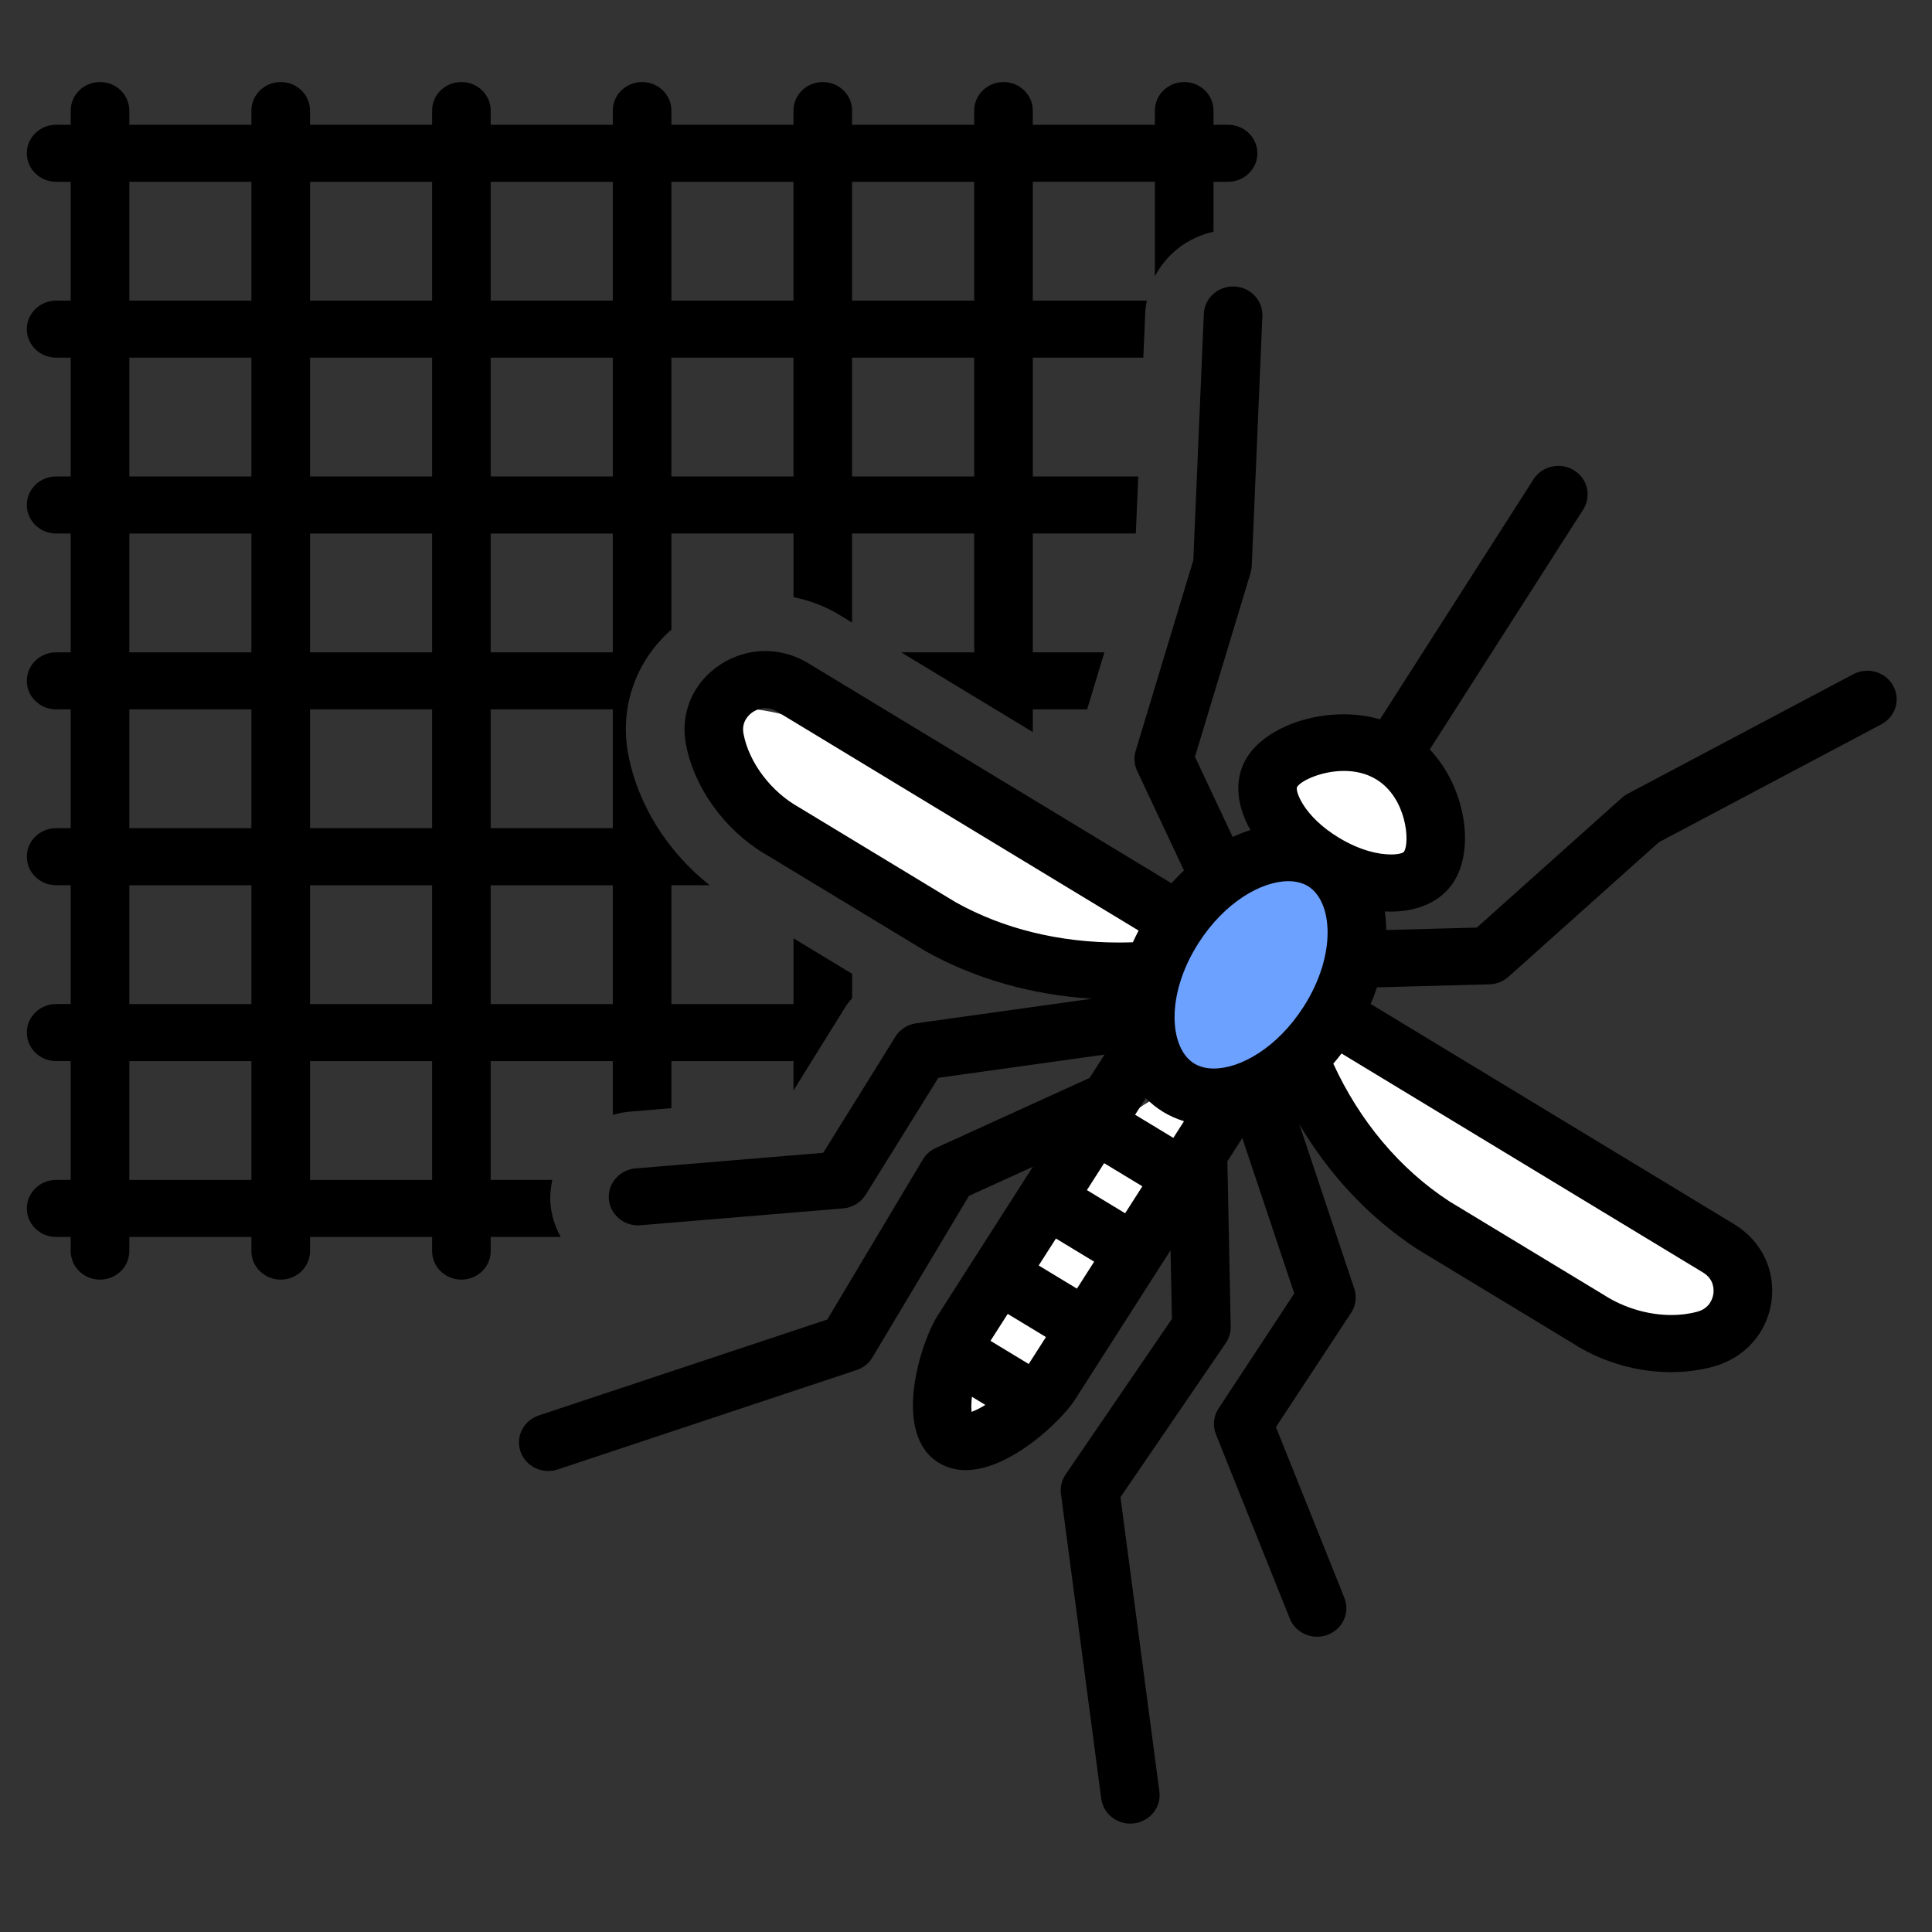 <svg xmlns="http://www.w3.org/2000/svg" version="1.1" style="" xml:space="preserve" width="150" height="150"><rect width="100%" height="100%" fill="#333333" stroke="none"/><rect id="backgroundrect" width="100%" height="100%" x="0" y="0" fill="none" stroke="none" class="" style=""/>
    <g class="currentLayer" style=""><title>Layer 1</title>
        <path fill="#ffffff" fill-opacity="1" stroke="none" stroke-opacity="1" stroke-width="1" stroke-dasharray="none"
              stroke-linejoin="miter" stroke-linecap="butt" stroke-dashoffset="" fill-rule="nonzero" opacity="1"
              marker-start="" marker-mid="" marker-end=""
              d="M52.961,65.755 C52.961,63.209 61.812,61.146 72.74,61.146 C83.667,61.146 92.519,63.209 92.519,65.755 C92.519,68.302 83.667,70.365 72.74,70.365 C61.812,70.365 52.961,68.302 52.961,65.755 z"
              id="svg_7" class="" transform="rotate(30.264 72.74,65.755) "/>
        <path fill="#ffffff" fill-opacity="1" stroke="none" stroke-opacity="1" stroke-width="1" stroke-dasharray="none"
              stroke-linejoin="miter" stroke-linecap="butt" stroke-dashoffset="" fill-rule="nonzero" opacity="1"
              marker-start="" marker-mid="" marker-end=""
              d="M97.391,92.278 C97.391,89.793 106.154,87.779 116.973,87.779 C127.791,87.779 136.554,89.793 136.554,92.278 C136.554,94.763 127.791,96.777 116.973,96.777 C106.154,96.777 97.391,94.763 97.391,92.278 z"
              id="svg_3" class="" transform="rotate(30.906 116.973,92.278) "/>
        <path fill="#6ca1ff" fill-opacity="1" stroke="none" stroke-opacity="1" stroke-width="1" stroke-dasharray="none"
              stroke-linejoin="miter" stroke-linecap="butt" stroke-dashoffset="" fill-rule="nonzero" opacity="1"
              marker-start="" marker-mid="" marker-end=""
              d="M92.073,75.84 C92.073,70.883 94.457,66.867 97.4,66.867 C100.342,66.867 102.726,70.883 102.726,75.84 C102.726,80.798 100.342,84.814 97.4,84.814 C94.457,84.814 92.073,80.798 92.073,75.84 z"
              id="svg_4" class="selected" transform="rotate(34.743 97.4,75.84) "/>
        <path fill="#ffffff" fill-opacity="1" stroke="none" stroke-opacity="1" stroke-width="1" stroke-dasharray="none"
              stroke-linejoin="miter" stroke-linecap="butt" stroke-dashoffset="" fill-rule="nonzero" opacity="1"
              marker-start="" marker-mid="" marker-end=""
              d="M99.494,63.514 C99.494,61.208 102.093,59.34 105.301,59.34 C108.51,59.34 111.108,61.208 111.108,63.514 C111.108,65.819 108.51,67.687 105.301,67.687 C102.093,67.687 99.494,65.819 99.494,63.514 z"
              id="svg_10" class=""/>
        <path fill="#ffffff" fill-opacity="1" stroke="none" stroke-opacity="1" stroke-width="1" stroke-dasharray="none"
              stroke-linejoin="miter" stroke-linecap="butt" stroke-dashoffset="" fill-rule="nonzero" opacity="1"
              marker-start="" marker-mid="" marker-end=""
              d="M79.073,98.075 C79.073,89.469 80.92,82.498 83.2,82.498 C85.48,82.498 87.327,89.469 87.327,98.075 C87.327,106.681 85.48,113.652 83.2,113.652 C80.92,113.652 79.073,106.681 79.073,98.075 z"
              id="svg_13" class="" transform="rotate(33.592 83.2,98.075) "/>
        <path d="M42.738,93.484 c-0.056,-0.646 0.016,-1.268 0.142,-1.874 h-4.782 v-9.226 h9.479 v4.175 c0.442,-0.129 0.903,-0.218 1.38,-0.258 l3.17,-0.264 v-3.654 h9.479 v2.277 l4.016,-6.461 c0.157,-0.252 0.348,-0.474 0.535,-0.701 v-1.892 l-4.55,-2.756 v5.105 h-9.479 v-9.226 h2.967 c-3.264,-2.591 -5.579,-6.251 -6.317,-10.154 c-0.695,-3.668 0.579,-7.258 3.35,-9.692 v-7.462 h9.479 v4.942 c1.239,0.253 2.439,0.694 3.536,1.359 l1.014,0.615 v-6.915 h9.479 v9.226 h-5.666 l10.216,6.189 v-1.761 h4.219 l1.339,-4.428 h-5.558 v-9.226 h7.999 l0.189,-4.428 h-8.187 v-9.225 h8.58 l0.153,-3.589 c0.012,-0.289 0.072,-0.562 0.12,-0.84 h-8.854 v-9.226 h9.479 v7.341 c0.904,-1.738 2.555,-3.022 4.55,-3.463 V14.114 h1.132 c1.256,0 2.275,-0.991 2.275,-2.214 s-1.019,-2.214 -2.275,-2.214 h-1.132 v-1.102 c0,-1.223 -1.019,-2.214 -2.275,-2.214 s-2.275,0.991 -2.275,2.214 v1.102 h-9.479 v-1.102 c0,-1.223 -1.019,-2.214 -2.275,-2.214 s-2.275,0.991 -2.275,2.214 v1.102 h-9.479 v-1.102 c0,-1.223 -1.018,-2.214 -2.275,-2.214 s-2.275,0.991 -2.275,2.214 v1.102 h-9.479 v-1.102 c0,-1.223 -1.018,-2.214 -2.275,-2.214 s-2.275,0.991 -2.275,2.214 v1.102 h-9.479 v-1.102 c0,-1.223 -1.018,-2.214 -2.275,-2.214 s-2.275,0.991 -2.275,2.214 v1.102 h-9.479 v-1.102 c0,-1.223 -1.018,-2.214 -2.275,-2.214 s-2.275,0.991 -2.275,2.214 v1.102 h-9.479 v-1.102 c0,-1.223 -1.018,-2.214 -2.275,-2.214 s-2.275,0.991 -2.275,2.214 v1.102 h-1.132 c-1.257,0 -2.275,0.991 -2.275,2.214 s1.018,2.214 2.275,2.214 h1.132 v9.226 h-1.132 c-1.257,0 -2.275,0.991 -2.275,2.214 s1.018,2.214 2.275,2.214 h1.132 v9.225 h-1.132 c-1.257,0 -2.275,0.991 -2.275,2.214 s1.018,2.214 2.275,2.214 h1.132 v9.226 h-1.132 c-1.257,0 -2.275,0.991 -2.275,2.214 s1.018,2.214 2.275,2.214 h1.132 v9.225 h-1.132 c-1.257,0 -2.275,0.991 -2.275,2.214 s1.018,2.214 2.275,2.214 h1.132 v9.226 h-1.132 c-1.257,0 -2.275,0.992 -2.275,2.214 s1.018,2.214 2.275,2.214 h1.132 v9.226 h-1.132 c-1.257,0 -2.275,0.992 -2.275,2.214 s1.018,2.214 2.275,2.214 h1.132 v1.101 c0,1.222 1.018,2.214 2.275,2.214 s2.275,-0.992 2.275,-2.214 v-1.101 h9.479 v1.101 c0,1.222 1.018,2.214 2.275,2.214 s2.275,-0.992 2.275,-2.214 v-1.101 h9.479 v1.101 c0,1.222 1.018,2.214 2.275,2.214 s2.275,-0.992 2.275,-2.214 v-1.101 h5.432 C43.099,95.254 42.818,94.389 42.738,93.484 zM66.156,14.114 h9.479 v9.226 h-9.479 V14.114 zM66.156,27.769 h9.479 v9.225 h-9.479 V27.769 zM52.127,14.114 h9.479 v9.226 h-9.479 V14.114 zM52.127,27.769 h9.479 v9.225 h-9.479 V27.769 zM38.098,14.114 h9.479 v9.226 h-9.479 V14.114 zM38.098,27.769 h9.479 v9.225 h-9.479 V27.769 zM38.098,41.422 h9.479 v9.226 h-9.479 V41.422 zM38.098,55.077 h9.479 v9.225 h-9.479 V55.077 zM38.098,68.73 h9.479 v9.226 h-9.479 V68.73 zM19.519,91.611 h-9.479 v-9.226 h9.479 V91.611 zM19.519,77.956 h-9.479 v-9.226 h9.479 V77.956 zM19.519,64.302 h-9.479 v-9.225 h9.479 V64.302 zM19.519,50.648 h-9.479 v-9.226 h9.479 V50.648 zM19.519,36.994 h-9.479 v-9.225 h9.479 V36.994 zM19.519,23.34 h-9.479 v-9.226 h9.479 V23.34 zM33.548,91.611 h-9.479 v-9.226 h9.479 V91.611 zM33.548,77.956 h-9.479 v-9.226 h9.479 V77.956 zM33.548,64.302 h-9.479 v-9.225 h9.479 V64.302 zM33.548,50.648 h-9.479 v-9.226 h9.479 V50.648 zM33.548,36.994 h-9.479 v-9.225 h9.479 V36.994 zM33.548,23.34 h-9.479 v-9.226 h9.479 V23.34 zM146.979,53.23 c-0.412,-0.736 -1.194,-1.155 -2.002,-1.155 c-0.367,0 -0.74,0.087 -1.085,0.269 l-17.52,9.286 c-0.162,0.087 -0.315,0.192 -0.451,0.315 l-11.258,10.071 l-7.033,0.191 c-0.007,-0.492 -0.043,-0.974 -0.112,-1.441 c0.147,0.007 0.292,0.011 0.436,0.011 c2.138,0 3.932,-0.774 4.917,-2.315 c1.634,-2.554 0.94,-7.309 -1.865,-10.276 l11.915,-18.63 c0.664,-1.038 0.337,-2.404 -0.729,-3.05 c-0.374,-0.227 -0.79,-0.335 -1.2,-0.335 c-0.76,0 -1.502,0.37 -1.933,1.044 l-11.915,18.63 c-0.924,-0.265 -1.888,-0.388 -2.842,-0.388 c-3.149,-0 -6.202,1.335 -7.456,3.295 c-1.051,1.644 -0.892,3.708 0.239,5.692 c-0.462,0.146 -0.922,0.328 -1.379,0.539 l-2.929,-6.227 l4.316,-14.277 c0.053,-0.174 0.083,-0.353 0.091,-0.533 l0.827,-19.4 c0.052,-1.222 -0.923,-2.253 -2.179,-2.304 c-0.032,-0.001 -0.064,-0.002 -0.096,-0.002 c-1.213,-0 -2.221,0.932 -2.272,2.123 l-0.815,19.128 l-4.477,14.81 c-0.155,0.512 -0.115,1.062 0.114,1.547 l3.637,7.731 c-0.334,0.314 -0.659,0.644 -0.974,0.995 L62.737,51.483 c-1.032,-0.625 -2.177,-0.937 -3.319,-0.937 c-1.227,0 -2.451,0.359 -3.53,1.075 c-2.083,1.382 -3.094,3.739 -2.636,6.152 c0.64,3.381 2.978,6.615 6.088,8.499 c0.119,0.072 0.239,0.142 0.36,0.21 l12.153,7.361 c3.859,2.168 8.296,3.407 12.932,3.696 l-13.647,1.907 c-0.674,0.094 -1.27,0.477 -1.623,1.046 l-5.6,9.011 l-14.57,1.212 c-1.252,0.104 -2.18,1.175 -2.073,2.395 c0.064,0.723 0.478,1.336 1.066,1.692 c0.35,0.212 0.763,0.333 1.198,0.333 c0.065,0 0.13,-0.003 0.196,-0.008 l15.724,-1.307 c0.725,-0.06 1.376,-0.453 1.754,-1.06 l5.642,-9.079 l12.905,-1.803 l-1.158,1.811 l-11.947,5.441 c-0.419,0.191 -0.769,0.503 -1.002,0.892 l-7.421,12.425 l-22.396,7.448 c-1.19,0.396 -1.824,1.654 -1.418,2.812 c0.177,0.503 0.52,0.903 0.949,1.163 c0.357,0.217 0.774,0.336 1.204,0.336 c0.244,0 0.491,-0.038 0.735,-0.119 l23.202,-7.717 c0.519,-0.171 0.956,-0.521 1.231,-0.981 l7.491,-12.54 l4.96,-2.259 l-7.411,11.588 c-1.259,1.968 -3.612,9.138 0.126,11.402 c0.645,0.391 1.346,0.559 2.069,0.559 c3.465,0 7.457,-3.854 8.499,-5.483 l7.411,-11.588 l0.107,5.33 l-8.254,12.078 c-0.303,0.443 -0.433,0.979 -0.362,1.508 l3.129,23.669 c0.092,0.686 0.497,1.259 1.056,1.598 c0.351,0.213 0.764,0.334 1.2,0.334 c0.096,0 0.193,-0.006 0.291,-0.018 c1.246,-0.157 2.125,-1.266 1.966,-2.48 l-3.021,-22.847 l8.177,-11.967 c0.257,-0.374 0.389,-0.819 0.381,-1.269 l-0.258,-12.836 l1.158,-1.811 l4.035,12.065 l-5.88,8.935 c-0.392,0.596 -0.468,1.34 -0.204,1.999 l5.737,14.309 c0.185,0.464 0.514,0.831 0.916,1.075 c0.358,0.217 0.776,0.336 1.204,0.336 c0.275,0 0.554,-0.049 0.826,-0.152 c1.171,-0.445 1.749,-1.728 1.293,-2.867 l-5.316,-13.259 l5.836,-8.868 c0.368,-0.558 0.459,-1.249 0.248,-1.879 l-4.271,-12.773 c2.321,3.933 5.443,7.277 9.185,9.716 l12.023,7.282 c0.12,0.077 0.241,0.155 0.363,0.228 c2.187,1.325 4.778,2.028 7.292,2.028 c1.125,0 2.233,-0.141 3.284,-0.429 c2.427,-0.665 4.154,-2.588 4.509,-5.017 c0.354,-2.43 -0.756,-4.746 -2.896,-6.042 L106.421,77.949 c0.184,-0.43 0.345,-0.861 0.487,-1.291 l8.733,-0.237 c0.549,-0.015 1.072,-0.222 1.476,-0.584 l11.678,-10.447 l17.275,-9.156 C147.173,55.649 147.58,54.304 146.979,53.23 zM74.192,70.045 l-12.152,-7.36 c-2.18,-1.217 -3.891,-3.478 -4.314,-5.715 c-0.184,-0.969 0.445,-1.504 0.724,-1.689 c0.174,-0.115 0.528,-0.304 0.977,-0.304 c0.273,0 0.58,0.069 0.905,0.266 L88.403,72.25 c-0.157,0.302 -0.312,0.604 -0.448,0.907 c-0.368,0.014 -0.736,0.02 -1.102,0.02 C82.275,73.177 77.888,72.12 74.192,70.045 zM75.435,109.615 c-0.037,-0.31 -0.025,-0.718 0.025,-1.17 l1.043,0.632 C76.107,109.319 75.737,109.51 75.435,109.615 zM79.869,105.9 l-2.968,-1.798 l1.338,-2.092 l2.968,1.798 L79.869,105.9 zM83.612,100.049 l-2.968,-1.798 l1.338,-2.093 l2.968,1.798 L83.612,100.049 zM87.355,94.197 l-2.968,-1.798 l1.338,-2.092 l2.968,1.798 L87.355,94.197 zM91.097,88.345 l-2.968,-1.798 l0.828,-1.294 c0.405,0.408 0.856,0.776 1.366,1.085 c0.509,0.308 1.047,0.54 1.602,0.713 L91.097,88.345 zM101.213,78.159 c-2.03,3.175 -4.894,4.801 -6.969,4.801 c-0.579,0 -1.096,-0.127 -1.517,-0.382 c-1.929,-1.169 -2.27,-5.302 0.327,-9.362 c2.03,-3.174 4.894,-4.801 6.969,-4.801 c0.579,0 1.097,0.127 1.518,0.382 C103.47,69.965 103.81,74.098 101.213,78.159 zM132.229,98.8 c0.86,0.521 0.843,1.334 0.795,1.659 c-0.047,0.325 -0.262,1.111 -1.238,1.379 c-0.638,0.175 -1.322,0.26 -2.024,0.26 c-1.769,0 -3.652,-0.541 -5.213,-1.545 l-12.023,-7.282 c-3.872,-2.524 -6.976,-6.258 -9.008,-10.687 c0.219,-0.253 0.429,-0.521 0.638,-0.792 L132.229,98.8 zM103.945,65.037 c-2.767,-1.676 -3.411,-3.67 -3.236,-3.943 c0.313,-0.489 1.902,-1.239 3.634,-1.239 c0.843,-0 1.72,0.178 2.5,0.65 c2.382,1.443 2.63,4.89 2.165,5.617 c-0.068,0.106 -0.43,0.219 -1.009,0.219 C107.087,66.341 105.637,66.062 103.945,65.037 z"
              id="svg_1" class=""/>
        <path fill="#6ca1ff" fill-opacity="1" stroke="none" stroke-opacity="1" stroke-width="1" stroke-dasharray="none"
              stroke-linejoin="miter" stroke-linecap="butt" stroke-dashoffset="" fill-rule="nonzero" opacity="1"
              marker-start="" marker-mid="" marker-end="" id="svg_2" d="M48.916,57.309 "
              style="color: rgb(108, 161, 255);" class=""/></g></svg>